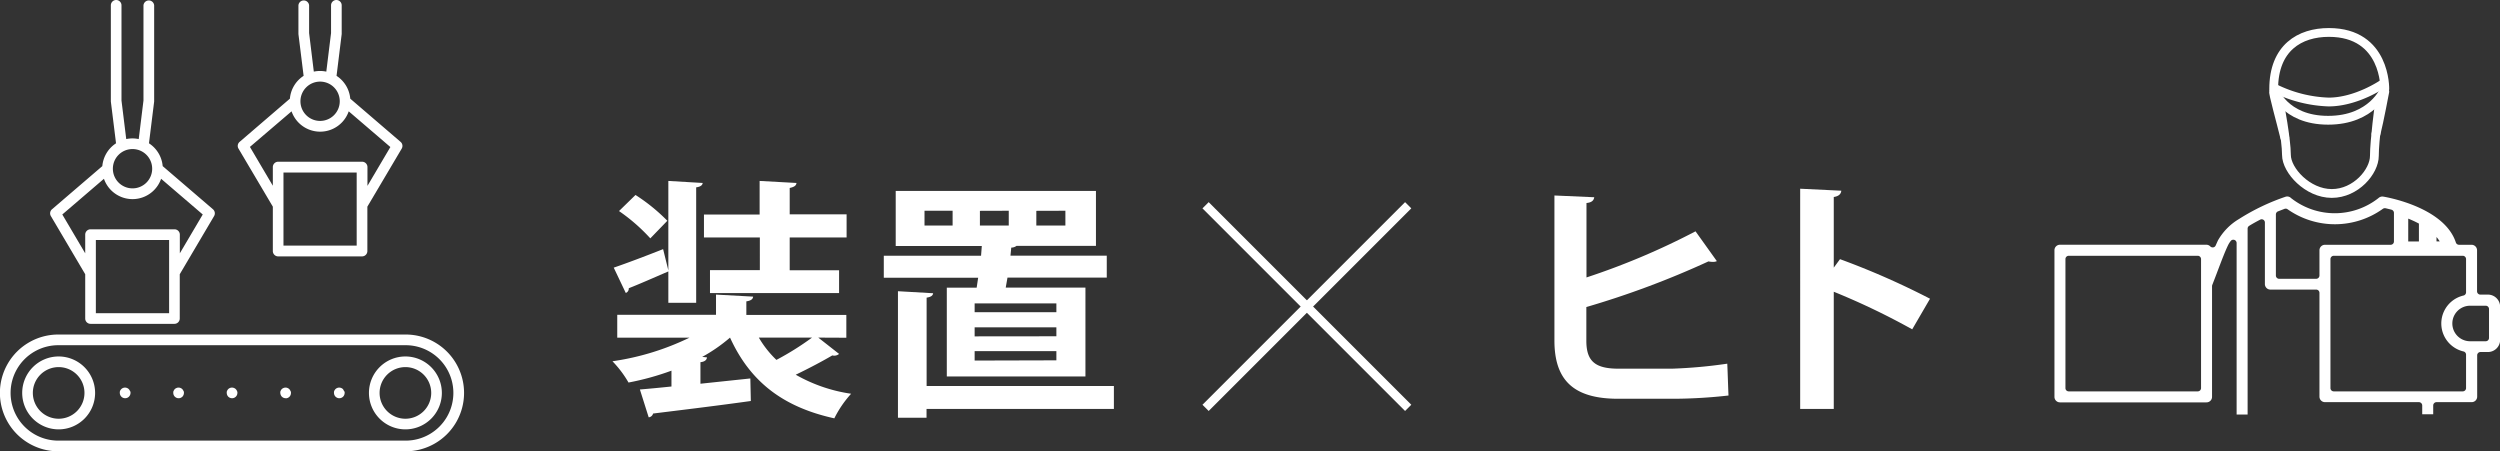 <svg xmlns="http://www.w3.org/2000/svg" viewBox="0 0 568.57 102.64"><rect x="0" y="0" width="568.57" height="102.64" fill="#333333" stroke="none"/><defs><style>.cls-1{fill:#fff;}.cls-2,.cls-3{fill:none;stroke:#fff;stroke-width:2px;}.cls-2{stroke-miterlimit:10;}.cls-3{stroke-linecap:round;stroke-linejoin:round;}</style></defs><g id="レイヤー_2" data-name="レイヤー 2"><g id="レイヤー_1-2" data-name="レイヤー 1"><path class="cls-1" d="M186.1,76.78l4.73,3.71a1.7,1.7,0,0,1-1.54.34c-2.11,1.25-5.42,3-8.32,4.39a35.71,35.71,0,0,0,12.6,4.33,24.39,24.39,0,0,0-3.82,5.59c-12-2.63-19.27-8.61-23.72-18.36a37.07,37.07,0,0,1-6.33,4.39l1.09.11c-.06.57-.52,1-1.49,1.09v4.9l11.35-1.2.11,5.13c-8.15,1.14-16.76,2.17-22.23,2.85a1.14,1.14,0,0,1-1,.86l-2-6.33c2.05-.17,4.5-.4,7.18-.68V84.3A61.42,61.42,0,0,1,142.94,87a24.22,24.22,0,0,0-3.65-4.84,59.38,59.38,0,0,0,17.51-5.36H140.38V71.59h22.46V67l8.44.46c-.06.57-.46.91-1.54,1.08v3.08h22.74v5.19ZM152,68.86V61.73c-3.31,1.43-6.67,2.91-9,3.82a1.06,1.06,0,0,1-.68,1.08l-2.74-5.76c2.91-1,7.07-2.56,11.23-4.21L152,61.5V41.15l7.81.46c-.06.51-.46.85-1.48,1V68.86Zm-7.47-24.52a41.56,41.56,0,0,1,7.24,5.87l-3.87,4A41.12,41.12,0,0,0,140.78,48Zm28.28,17.1V54H160.1V48.79h12.66V41.15l8.38.46c-.06.62-.52.91-1.54,1.14v6h12.94V54H179.6v7.46h11.23v5.19H161.47V61.44Zm-.23,15.34a22.9,22.9,0,0,0,4,5.07,65.43,65.43,0,0,0,8.1-5.07Z"/><path class="cls-1" d="M215.33,65.43h6.79l.34-2.27H201v-5h22.12l.17-2.22H203.71V43.43h45.54V55.92H231.18a1.93,1.93,0,0,1-1.19.39l-.18,1.83h21.9v5H229.13l-.4,2.27h18.13V85.62H215.33Zm38,22.35V93H210.72v2h-6.5V66.23l8,.46c-.06.51-.46.85-1.48,1V87.78ZM216.65,51.3V47.93h-6.39V51.3ZM240.25,71V69H221.66v2Zm0,5.48V74.44H221.66V76.5Zm0,5.47V79.86H221.66V82Zm-17.39-34V51.3h6.56V47.93Zm12.83,0V51.3h6.61V47.93Z"/><path class="cls-1" d="M380.23,83.85a112,112,0,0,0,12.6-1.14c.11,2.34.17,4.84.28,7.24a115.41,115.41,0,0,1-12.26.74H368c-10,0-14.48-4.1-14.48-13.23v-33l9.06.4c-.11.68-.51,1.19-1.77,1.31V63.1a163.75,163.75,0,0,0,24.8-10.49l4.85,6.78a2.08,2.08,0,0,1-.91.17,5.24,5.24,0,0,1-1-.11,201.29,201.29,0,0,1-27.77,10.38v7.69c0,4.73,2.11,6.33,7.36,6.33Z"/><path class="cls-1" d="M434.89,74.9a161.5,161.5,0,0,0-17.84-8.55V93h-7.64V42.92l9.35.45c-.06.69-.51,1.26-1.71,1.43V60.87l1.42-1.93a176.48,176.48,0,0,1,20.47,9Z"/><line class="cls-2" x1="320.26" y1="46.68" x2="274.18" y2="92.76"/><line class="cls-2" x1="274.18" y1="46.68" x2="320.26" y2="92.76"/><path class="cls-1" d="M92.26,76.08h-79a13.28,13.28,0,0,0,0,26.56h79a13.28,13.28,0,0,0,0-26.56Zm0,24.13h-79a10.85,10.85,0,1,1,0-21.7h79a10.85,10.85,0,0,1,0,21.7Z"/><path class="cls-1" d="M13.34,81.07a8.29,8.29,0,1,0,8.29,8.29A8.3,8.3,0,0,0,13.34,81.07Zm0,14.16a5.87,5.87,0,1,1,5.87-5.87A5.87,5.87,0,0,1,13.34,95.23Z"/><path class="cls-1" d="M92.2,81.07a8.29,8.29,0,1,0,8.29,8.29A8.3,8.3,0,0,0,92.2,81.07Zm0,14.16a5.87,5.87,0,1,1,5.87-5.87A5.87,5.87,0,0,1,92.2,95.23Z"/><path class="cls-1" d="M29.55,88.9a1.29,1.29,0,0,0-.26-.4c-.06-.06-.12-.1-.18-.15l-.21-.11-.23-.07a1.22,1.22,0,0,0-1.09.33,1.46,1.46,0,0,0-.16.19,1.39,1.39,0,0,0-.11.21.79.79,0,0,0-.06.22,1,1,0,0,0,0,.24,1.22,1.22,0,0,0,.09.46,1.34,1.34,0,0,0,.27.4,1.22,1.22,0,0,0,1.71,0,1.34,1.34,0,0,0,.27-.4,1.22,1.22,0,0,0,.09-.46,2,2,0,0,0,0-.24A1.42,1.42,0,0,0,29.55,88.9Z"/><path class="cls-1" d="M41.72,88.9a1.39,1.39,0,0,0-.11-.21l-.15-.19a1.24,1.24,0,0,0-1.1-.33l-.22.07-.21.11a.9.9,0,0,0-.18.15,1.46,1.46,0,0,0-.16.19c0,.06-.07.14-.11.21a1.42,1.42,0,0,0-.07.22,1.94,1.94,0,0,0,0,.24,1.22,1.22,0,0,0,.09.46,1.18,1.18,0,0,0,.27.4,1.23,1.23,0,0,0,.85.35,1.27,1.27,0,0,0,.47-.09,1.4,1.4,0,0,0,.39-.26,1.31,1.31,0,0,0,.26-.4,1.22,1.22,0,0,0,.09-.46,1.94,1.94,0,0,0,0-.24A1.42,1.42,0,0,0,41.72,88.9Z"/><path class="cls-1" d="M53.89,88.9a1.39,1.39,0,0,0-.11-.21,1.46,1.46,0,0,0-.16-.19.9.9,0,0,0-.18-.15l-.21-.11L53,88.17a1.23,1.23,0,0,0-1.1.33,1.29,1.29,0,0,0-.26.4.81.81,0,0,0-.07.22,1,1,0,0,0,0,.24,1.22,1.22,0,0,0,.09.46,1.31,1.31,0,0,0,.26.4,1.24,1.24,0,0,0,.86.35,1.21,1.21,0,0,0,.85-.35,1.18,1.18,0,0,0,.27-.4,1.22,1.22,0,0,0,.09-.46,1.94,1.94,0,0,0,0-.24C53.94,89,53.91,89,53.89,88.9Z"/><path class="cls-1" d="M66.05,88.9a1.36,1.36,0,0,0-.1-.21,1.46,1.46,0,0,0-.16-.19,1.22,1.22,0,0,0-1.09-.33l-.23.07-.21.11a1.3,1.3,0,0,0-.18.15.9.9,0,0,0-.15.19,1.39,1.39,0,0,0-.11.21.81.81,0,0,0-.07.22,1,1,0,0,0,0,.24,1.23,1.23,0,0,0,.1.46,1.15,1.15,0,0,0,.26.4,1.24,1.24,0,0,0,.86.35l.24,0,.22-.07.21-.11.18-.15a1.15,1.15,0,0,0,.26-.4,1.22,1.22,0,0,0,.09-.46,1.93,1.93,0,0,0,0-.24A1.43,1.43,0,0,0,66.05,88.9Z"/><path class="cls-1" d="M78.22,88.9a.84.84,0,0,0-.11-.21A.9.9,0,0,0,78,88.5c-.06-.06-.12-.1-.18-.15l-.21-.11-.23-.07a1.22,1.22,0,0,0-1.09.33.9.9,0,0,0-.15.19.88.88,0,0,0-.12.21.79.79,0,0,0-.06.22,1,1,0,0,0,0,.24,1.22,1.22,0,0,0,.09.46,1.18,1.18,0,0,0,.27.4,1.21,1.21,0,0,0,.85.35,1.25,1.25,0,0,0,.86-.35,1.31,1.31,0,0,0,.26-.4,1.22,1.22,0,0,0,.09-.46,1,1,0,0,0,0-.24A1.42,1.42,0,0,0,78.22,88.9Z"/><path class="cls-1" d="M19.38,62.37V72.44a1.21,1.21,0,0,0,1.21,1.21H39.67a1.21,1.21,0,0,0,1.21-1.21V62.37l7.81-13.23a1.22,1.22,0,0,0-.25-1.54L37,37.78a6.91,6.91,0,0,0-3.12-5.19l1.18-9.5c0-.05,0-.1,0-.15V1.21a1.22,1.22,0,0,0-2.43,0V22.86l-1.08,8.77a6.8,6.8,0,0,0-2.84,0l-1.08-8.77V1.21a1.21,1.21,0,0,0-2.42,0V23.09l1.18,9.5a6.91,6.91,0,0,0-3.12,5.19L11.82,47.6a1.22,1.22,0,0,0-.25,1.54Zm19.08,8.86H21.8V54.58H38.46ZM30.13,33.9a4.47,4.47,0,1,1-4.46,4.46A4.46,4.46,0,0,1,30.13,33.9Zm-6.49,6.76a6.88,6.88,0,0,0,13,0l9.47,8.12-5.21,8.83V53.36a1.21,1.21,0,0,0-1.21-1.21H20.59a1.21,1.21,0,0,0-1.21,1.21v4.25l-5.21-8.83Z"/><path class="cls-1" d="M62.05,47V57.1a1.21,1.21,0,0,0,1.21,1.21H82.34a1.21,1.21,0,0,0,1.21-1.21V47L91.36,33.8a1.21,1.21,0,0,0-.25-1.53L79.66,22.44a6.91,6.91,0,0,0-3.12-5.19l1.17-9.5a.76.76,0,0,0,0-.15V1.21a1.21,1.21,0,1,0-2.42,0V7.52l-1.08,8.77a6.8,6.8,0,0,0-2.84,0L70.3,7.52V1.21a1.22,1.22,0,0,0-2.43,0V7.6c0,.05,0,.1,0,.15l1.18,9.5a6.88,6.88,0,0,0-3.12,5.19L54.49,32.27a1.2,1.2,0,0,0-.25,1.53Zm19.07,8.86H64.47V39.24H81.12ZM72.8,18.56A4.47,4.47,0,1,1,68.33,23,4.47,4.47,0,0,1,72.8,18.56Zm-6.49,6.76a6.88,6.88,0,0,0,13,0l9.47,8.12-5.21,8.83V38a1.22,1.22,0,0,0-1.21-1.22H63.26A1.22,1.22,0,0,0,62.05,38v4.24l-5.21-8.83Z"/><path class="cls-1" d="M565.8,67h-1.7a.75.75,0,0,1-.75-.75V56.92a1.25,1.25,0,0,0-1.25-1.25h-2.85a.76.76,0,0,1-.72-.52C555.88,47.06,542.6,44.81,542,44.71a1.29,1.29,0,0,0-1.07.34,16.06,16.06,0,0,1-19.88,0,1.23,1.23,0,0,0-1.27-.3,49.09,49.09,0,0,0-10.57,5.06,13.32,13.32,0,0,0-4.78,4.86c-.17.36-.34.75-.52,1.15a.73.73,0,0,1-.55.44.79.79,0,0,1-.68-.22,1.23,1.23,0,0,0-.89-.38H468.49a1.25,1.25,0,0,0-1.25,1.25V90.26a1.25,1.25,0,0,0,1.25,1.25h33.34a1.25,1.25,0,0,0,1.25-1.25V65.09a.87.87,0,0,1,.05-.28c.45-1.15.88-2.27,1.28-3.34.86-2.26,1.6-4.22,2.32-5.72a5.57,5.57,0,0,1,.59-.93.74.74,0,0,1,.84-.26.75.75,0,0,1,.51.71v39l2.5,0V52a.74.74,0,0,1,.36-.64c.77-.48,1.61-.94,2.47-1.39a.75.75,0,0,1,.74,0,.74.74,0,0,1,.36.64v14a1.25,1.25,0,0,0,1.25,1.25h10.41a.75.75,0,0,1,.75.75v23.6a1.25,1.25,0,0,0,1.25,1.25h21.37a.76.76,0,0,1,.75.75v2h2.5v-2a.76.76,0,0,1,.75-.75h8a1.25,1.25,0,0,0,1.25-1.25v-9.4a.75.75,0,0,1,.75-.75h1.7a2.78,2.78,0,0,0,2.77-2.77V69.8A2.78,2.78,0,0,0,565.8,67ZM500.58,88.26a.75.75,0,0,1-.75.75H470.49a.74.74,0,0,1-.75-.75V58.92a.75.75,0,0,1,.75-.75h29.34a.76.76,0,0,1,.75.75ZM554.13,53.9a7.93,7.93,0,0,1,.73,1h-.73Zm-6.43-4.18a25.24,25.24,0,0,1,2.43,1.13v4.07H547.7Zm-20.19,7.2v5.74a.76.76,0,0,1-.75.75h-8.41a.75.75,0,0,1-.75-.75V48.78a.75.75,0,0,1,.46-.7l1.5-.58a.75.75,0,0,1,.71.1,18.71,18.71,0,0,0,21.65-.1.8.8,0,0,1,.62-.14c.36.08.82.19,1.35.33a.76.76,0,0,1,.56.73v6.5a.75.75,0,0,1-.75.75H528.76A1.25,1.25,0,0,0,527.51,56.92Zm33.34,31.34a.75.75,0,0,1-.75.75H530.76a.75.75,0,0,1-.75-.75V58.92a.76.76,0,0,1,.75-.75H560.1a.76.76,0,0,1,.75.75v7.56a.75.75,0,0,1-.58.73,6.53,6.53,0,0,0,0,12.72.75.75,0,0,1,.58.73Zm5.22-11.4a.75.75,0,0,1-.75.75h-3.55a4,4,0,1,1,0-8.08h3.55a.75.75,0,0,1,.75.75Z"/><path class="cls-3" d="M518.42,23.4S520,31.71,520,35.23,524.81,44,530.31,44,540,39,540,35.45s1.13-11.89,1.13-11.89"/><path class="cls-3" d="M517.1,20.26s2.31,7.09,12.39,7.09,12.88-7.09,12.88-7.09.33-12.88-12.72-12.88C523.05,7.38,517.1,10.85,517.1,20.26Z"/><path class="cls-3" d="M517.1,20.84c-.25.08,1.7,7.07,2.52,10.46"/><path class="cls-3" d="M542.37,20.84s-1.25,6.66-2,9.63"/><path class="cls-3" d="M517.35,20.1a29.85,29.85,0,0,0,12.24,3.1c6.35,0,12.28-4.09,12.28-4.09"/></g></g></svg>